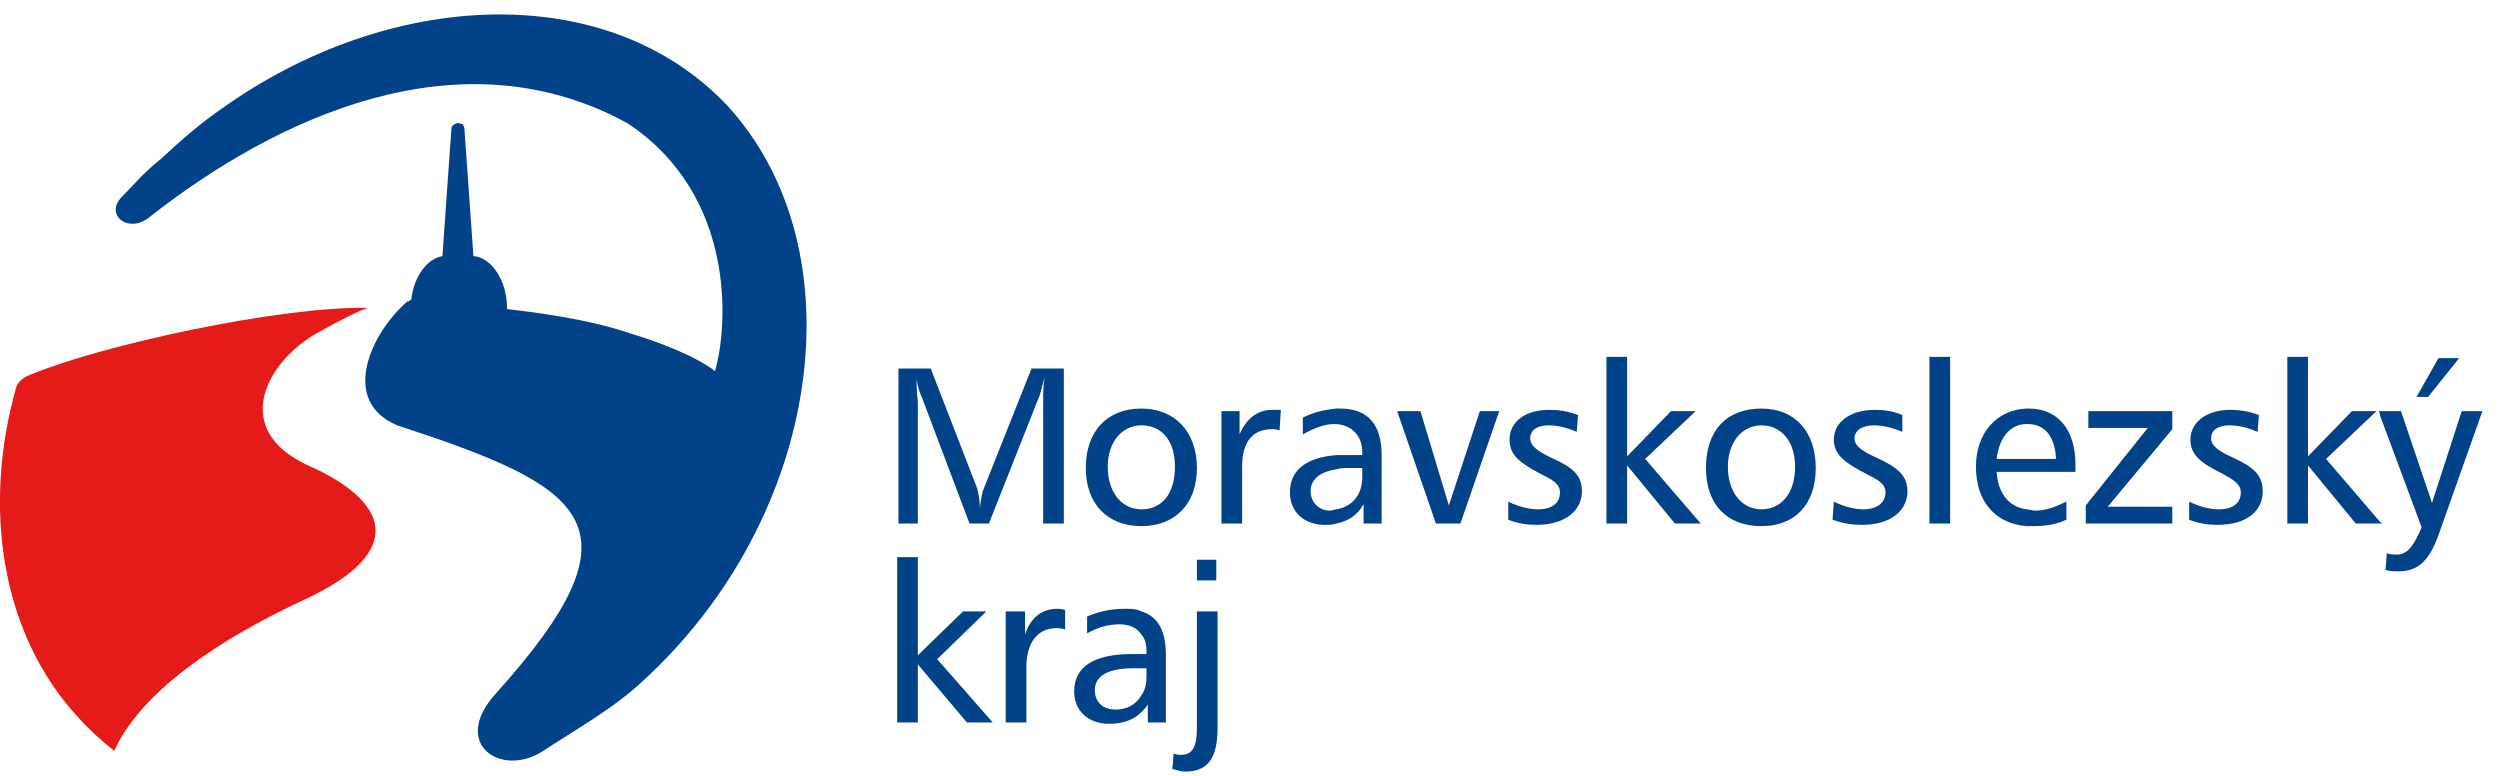 <?xml version="1.0" encoding="UTF-8" standalone="no"?>
<!DOCTYPE svg PUBLIC "-//W3C//DTD SVG 1.1//EN" "http://www.w3.org/Graphics/SVG/1.1/DTD/svg11.dtd">
<svg width="100%" height="100%" viewBox="0 0 245 76" version="1.1" xmlns="http://www.w3.org/2000/svg" xmlns:xlink="http://www.w3.org/1999/xlink" xml:space="preserve" xmlns:serif="http://www.serif.com/" style="fill-rule:evenodd;clip-rule:evenodd;stroke-linejoin:round;stroke-miterlimit:1.414;">
    <g transform="matrix(0.422,0,0,0.422,122.2,37.805)">
        <g transform="matrix(1,0,0,1,-289.583,-89.583)">
            <clipPath id="_clip1">
                <rect x="0" y="0" width="579.167" height="179.167"/>
            </clipPath>
            <g clip-path="url(#_clip1)">
                <g transform="matrix(4.167,0,0,4.167,0,0)">
                    <path d="M20.481,17.153C19.762,17.441 19.042,17.8 17.746,18.52C14.866,20.104 12.777,23.92 17.17,25.936C21.562,27.88 22.857,30.689 16.954,33.424C12.13,35.657 7.81,38.609 6.37,41.848C5.649,41.273 5.002,40.697 4.354,39.976C0.034,35.296 -0.974,28.241 0.897,21.617C0.97,21.256 1.401,20.968 1.834,20.825C5.722,19.241 15.441,17.081 20.481,17.153Z" style="fill:rgb(228,27,24);fill-rule:nonzero;"/>
                    <path d="M40.569,5.92C47.914,13.985 45.826,28.817 35.817,37.96C34.233,39.472 31.786,40.84 30.273,41.848C27.97,43.36 25.09,41.489 27.609,38.68C36.106,29.249 32.722,27.161 22.138,23.705C18.897,22.336 20.698,18.52 22.714,16.792L22.786,16.792C22.857,16.72 22.93,16.72 22.93,16.649C23.074,15.424 23.794,14.416 24.658,14.273L25.162,7.144C25.162,7.073 25.233,7.001 25.306,6.928C25.378,6.928 25.45,6.857 25.522,6.857C25.594,6.857 25.737,6.928 25.81,6.928C25.81,7.001 25.882,7.073 25.882,7.144L26.386,14.273C27.394,14.344 28.258,15.64 28.258,17.153L28.258,17.224C29.481,17.369 32.649,17.728 35.17,18.592C37.762,19.384 39.202,20.176 39.85,20.68C40.569,18.233 41.074,10.888 34.954,6.857C25.594,1.745 15.37,6.569 8.313,12.113C7.162,13.048 5.794,11.968 6.802,10.96C7.45,10.312 7.954,9.665 9.034,8.8C10.114,7.792 11.193,6.857 12.346,6.065C21.706,-0.631 33.874,-1.208 40.569,5.92Z" style="fill:rgb(1,66,137);fill-rule:nonzero;"/>
                    <path d="M59.361,34C59.218,33.928 59.002,33.928 58.93,33.928C58.065,33.928 57.418,34.432 57.13,35.369L57.13,34.073L56.05,34.073L56.05,40.264L57.202,40.264L57.202,37.168C57.202,35.8 57.85,35.008 58.857,35.008C59.002,35.008 59.146,35.008 59.361,35.081L59.361,34ZM50.002,31.048L50.002,40.264L51.153,40.264L51.153,37.025L53.89,40.264L55.33,40.264L52.233,36.737L54.97,34.073L53.674,34.073L51.153,36.52L51.153,31.048L50.002,31.048ZM63.609,36.449L63.609,37.241L63.178,37.241C61.737,37.241 61.018,37.672 61.018,38.464C61.018,39.113 61.45,39.544 62.17,39.544C62.817,39.544 63.321,39.256 63.609,38.752L63.609,39.689C63.178,40.121 62.602,40.336 61.81,40.336C60.658,40.336 59.866,39.617 59.866,38.537C59.866,37.168 60.945,36.449 63.106,36.449L63.609,36.449ZM63.609,34.073L63.609,35.369C63.394,35.008 62.962,34.792 62.386,34.792C61.81,34.792 61.233,34.936 60.586,35.296L60.586,34.361C61.233,34.073 61.954,33.928 62.674,33.928C63.034,33.928 63.321,33.928 63.609,34.073ZM63.609,22.768L63.609,23.705C62.529,23.705 61.737,24.64 61.737,26.008C61.737,27.449 62.529,28.384 63.609,28.384L63.609,29.321C61.737,29.321 60.514,28.096 60.514,26.081C60.514,23.993 61.737,22.768 63.609,22.768ZM50.074,20.537L50.074,29.176L51.153,29.176L51.153,22.409C51.153,22.336 51.082,21.905 51.082,21.113C51.153,21.617 51.298,21.976 51.37,22.121L54.034,29.176L55.114,29.176L57.85,22.264C57.994,21.976 58.065,21.544 58.21,21.041C58.138,21.544 58.138,21.976 58.138,22.409L58.138,29.176L59.29,29.176L59.29,20.537L57.489,20.537L54.826,27.233C54.754,27.376 54.682,27.737 54.609,28.312C54.609,27.88 54.538,27.52 54.466,27.233L51.874,20.537L50.074,20.537ZM66.706,34.073L66.706,40.552C66.706,41.56 66.489,42.065 65.842,42.065C65.698,42.065 65.554,42.065 65.41,41.993L65.338,42.857C65.626,42.928 65.842,43 66.058,43C67.354,43 67.857,42.208 67.857,40.552L67.857,34.073L66.706,34.073ZM66.706,31.193L66.706,32.344L67.786,32.344L67.786,31.193L66.706,31.193ZM71.385,22.84C71.17,22.84 71.026,22.84 70.881,22.84C70.09,22.84 69.442,23.344 69.083,24.208L69.083,22.913L68.074,22.913L68.074,29.176L69.225,29.176L69.225,26.008C69.225,24.64 69.801,23.92 70.881,23.92C71.026,23.92 71.17,23.92 71.313,23.993L71.385,22.84ZM63.609,29.321L63.609,28.384C64.762,28.384 65.481,27.52 65.481,26.008C65.481,24.569 64.762,23.705 63.609,23.705L63.609,22.768C65.481,22.768 66.706,24.065 66.706,26.081C66.706,28.096 65.481,29.321 63.609,29.321ZM63.609,39.689L63.609,38.752C63.826,38.464 63.897,38.104 63.897,37.672L63.897,37.241L63.609,37.241L63.609,36.449L63.897,36.449L63.897,36.304C63.897,35.945 63.826,35.584 63.609,35.369L63.609,34.073C64.546,34.361 64.977,35.153 64.977,36.52L64.977,40.264L63.97,40.264L63.97,39.256C63.897,39.401 63.754,39.544 63.609,39.689ZM74.481,25.361L74.481,26.153C73.545,26.296 73.042,26.728 73.042,27.376C73.042,27.953 73.473,28.457 74.122,28.457C74.266,28.457 74.338,28.384 74.481,28.384L74.481,29.176C74.266,29.249 74.049,29.249 73.835,29.249C72.682,29.249 71.889,28.529 71.889,27.449C71.889,26.224 72.754,25.504 74.481,25.361ZM74.481,22.768L74.481,23.632C74.411,23.632 74.411,23.632 74.338,23.632C73.835,23.632 73.258,23.848 72.61,24.208L72.61,23.273C73.186,22.985 73.762,22.84 74.481,22.768ZM89.53,19.888L89.53,29.176L90.682,29.176L90.682,25.936L93.346,29.176L94.786,29.176L91.69,25.577L94.499,22.913L93.129,22.913L90.682,25.432L90.682,19.888L89.53,19.888ZM87.946,23.128C87.37,22.913 86.866,22.84 86.362,22.84C84.922,22.84 84.129,23.56 84.129,24.497C84.129,25.361 84.706,25.792 85.786,26.369C86.506,26.728 86.938,26.945 86.938,27.449C86.938,28.025 86.506,28.384 85.713,28.384C85.21,28.384 84.633,28.241 84.057,27.953L84.057,28.96C84.561,29.176 85.137,29.249 85.641,29.249C87.225,29.249 88.163,28.457 88.163,27.376C88.163,26.441 87.586,26.008 86.434,25.504C85.713,25.144 85.282,24.857 85.282,24.424C85.282,23.993 85.641,23.705 86.29,23.705C86.866,23.705 87.37,23.848 87.874,24.065L87.946,23.128ZM77.866,22.913L80.026,29.176L81.393,29.176L83.553,22.913L82.473,22.913L80.747,28.168L79.163,22.913L77.866,22.913ZM74.481,29.176L74.481,28.384C75.346,28.241 75.922,27.592 75.922,26.584L75.922,26.081L75.129,26.081C74.915,26.081 74.698,26.081 74.481,26.153L74.481,25.361L75.922,25.361L75.922,25.216C75.922,24.281 75.346,23.705 74.481,23.632L74.481,22.768C74.553,22.768 74.626,22.768 74.698,22.768C76.21,22.768 77.002,23.632 77.002,25.361L77.002,29.176L75.995,29.176L75.995,28.096C75.633,28.745 75.129,29.033 74.481,29.176ZM98.17,22.768L98.17,23.705C97.09,23.705 96.297,24.64 96.297,26.008C96.297,27.449 97.09,28.384 98.17,28.384L98.17,29.321C96.225,29.321 95.075,28.096 95.075,26.081C95.075,23.993 96.225,22.768 98.17,22.768ZM107.53,19.888L107.53,29.176L108.683,29.176L108.683,19.888L107.53,19.888ZM106.019,23.128C105.515,22.913 105.011,22.84 104.507,22.84C103.065,22.84 102.202,23.56 102.202,24.497C102.202,25.361 102.851,25.792 103.931,26.369C104.649,26.728 105.083,26.945 105.083,27.449C105.083,28.025 104.579,28.384 103.858,28.384C103.354,28.384 102.778,28.241 102.202,27.953L102.13,28.96C102.706,29.176 103.21,29.249 103.786,29.249C105.37,29.249 106.306,28.457 106.306,27.376C106.306,26.441 105.659,26.008 104.579,25.504C103.786,25.144 103.354,24.857 103.354,24.424C103.354,23.993 103.786,23.705 104.435,23.705C104.938,23.705 105.515,23.848 106.019,24.065L106.019,23.128ZM98.17,29.321L98.17,28.384C99.251,28.384 100.042,27.52 100.042,26.008C100.042,24.569 99.251,23.705 98.17,23.705L98.17,22.768C100.042,22.768 101.194,24.065 101.194,26.081C101.194,28.096 100.042,29.321 98.17,29.321ZM112.931,22.768L112.931,23.632C112.065,23.632 111.419,24.352 111.274,25.577L112.931,25.577L112.931,26.296L111.274,26.296C111.347,27.449 111.923,28.241 112.931,28.384L112.931,29.321C111.202,29.176 110.122,27.953 110.122,26.008C110.122,24.136 111.274,22.84 112.931,22.768ZM125.89,23.128C125.313,22.913 124.81,22.84 124.306,22.84C122.938,22.84 122.075,23.56 122.075,24.497C122.075,25.361 122.649,25.792 123.802,26.369C124.45,26.728 124.882,26.945 124.882,27.449C124.882,28.025 124.45,28.384 123.659,28.384C123.153,28.384 122.579,28.241 122.003,27.953L122.003,28.96C122.507,29.176 123.083,29.249 123.587,29.249C125.243,29.249 126.106,28.457 126.106,27.376C126.106,26.441 125.53,26.008 124.45,25.504C123.659,25.144 123.226,24.857 123.226,24.424C123.226,23.993 123.587,23.705 124.233,23.705C124.81,23.705 125.313,23.848 125.817,24.065L125.89,23.128ZM116.386,22.913L116.386,23.848L119.698,23.848L116.243,28.168L116.243,29.176L121.065,29.176L121.065,28.241L117.466,28.241L121.065,23.92L121.065,22.913L116.386,22.913ZM112.931,26.296L112.931,25.577L114.587,25.577C114.515,24.281 113.938,23.632 113.003,23.632L112.931,23.632L112.931,22.768C113.003,22.768 113.003,22.768 113.075,22.768C114.659,22.768 115.667,23.92 115.667,25.865L115.667,26.296L112.931,26.296ZM112.931,29.321L112.931,28.384C113.075,28.384 113.29,28.457 113.435,28.457C114.011,28.457 114.587,28.241 115.163,27.953L115.163,28.96C114.587,29.249 113.938,29.321 113.218,29.321C113.146,29.321 113.003,29.321 112.931,29.321ZM132.659,29.104L129.634,25.577L132.442,22.913L131.075,22.913L128.626,25.432L128.626,19.888L127.474,19.888L127.474,29.176L128.626,29.176L128.626,25.936L131.29,29.176L132.659,29.176L132.659,29.104ZM132.659,22.913L132.659,23.201L132.587,22.913L132.659,22.913ZM135.897,19.96L134.675,22.121L135.321,22.121L137.05,19.96L135.897,19.96ZM132.659,23.201L134.962,29.392C134.53,30.401 134.171,30.905 133.595,30.905C133.378,30.905 133.233,30.905 133.019,30.832L132.946,31.768C133.233,31.84 133.522,31.84 133.667,31.84C134.817,31.84 135.394,31.193 135.897,29.825L138.347,22.913L137.194,22.913L135.538,28.025L133.81,22.913L132.659,22.913L132.659,23.201ZM132.659,29.176L132.659,29.104L132.802,29.176L132.659,29.176Z" style="fill:rgb(1,66,137);fill-rule:nonzero;"/>
                </g>
            </g>
        </g>
    </g>
</svg>

